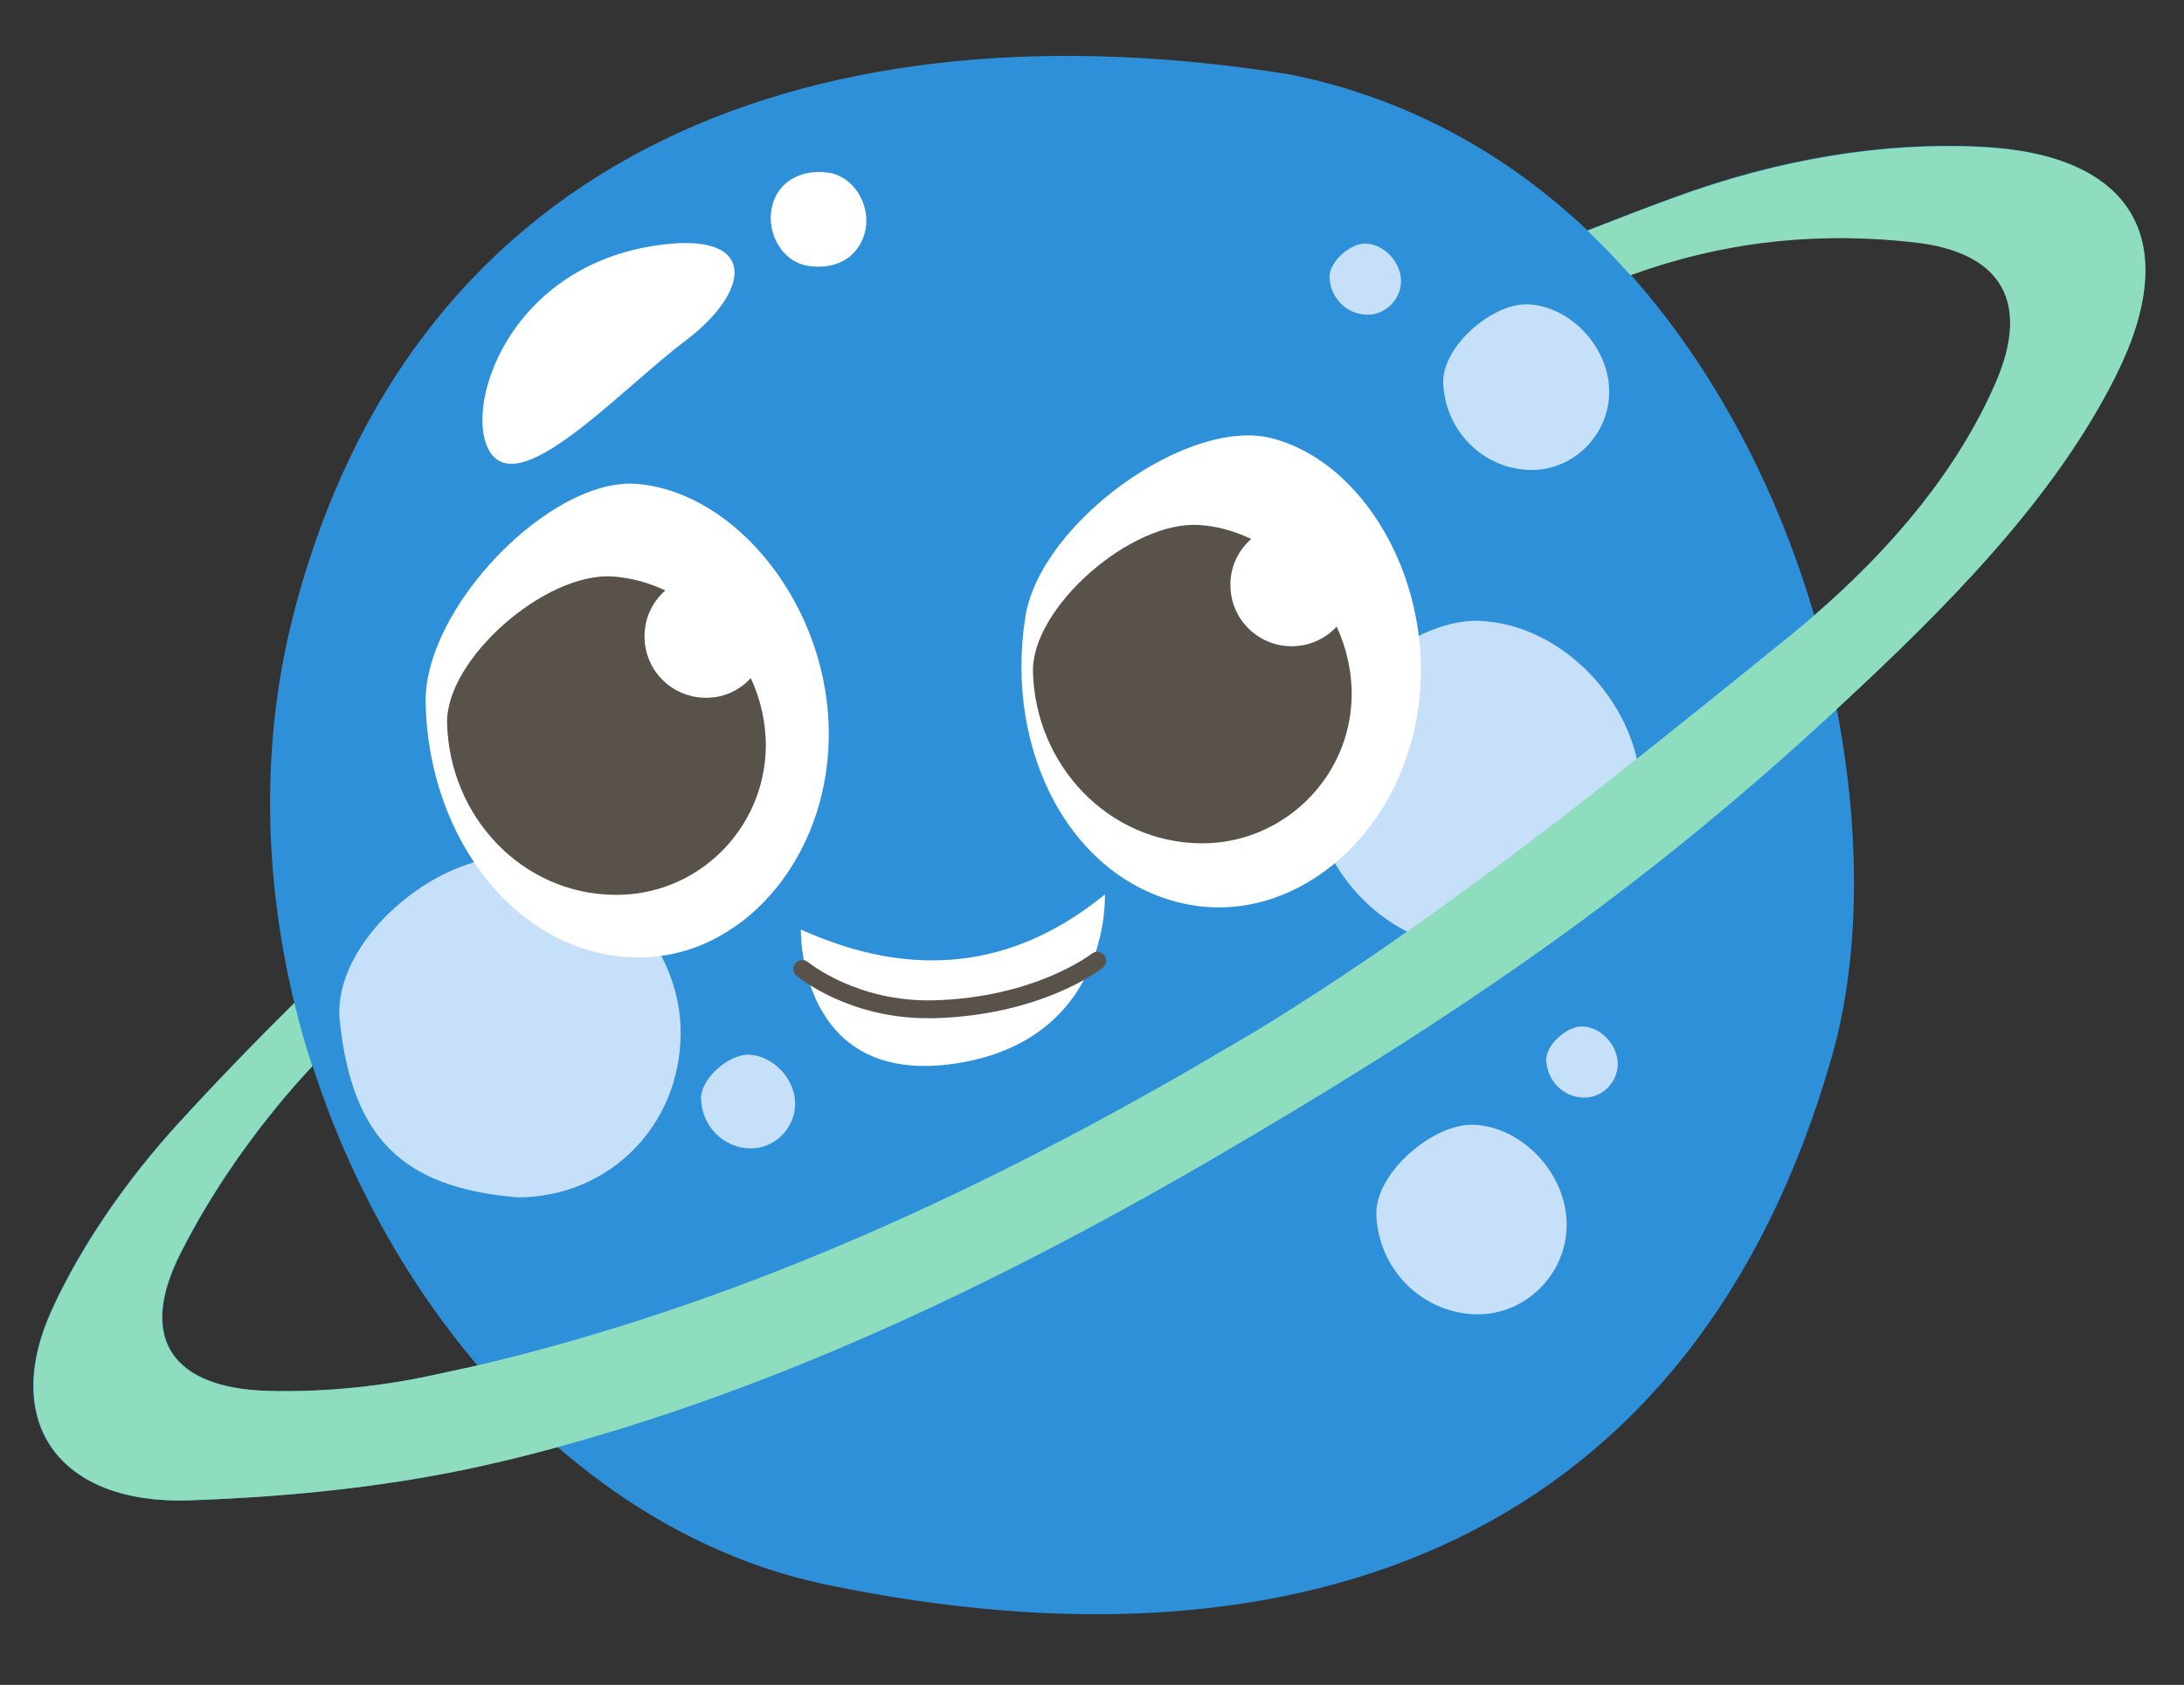 <?xml version="1.0" encoding="UTF-8"?><svg xmlns="http://www.w3.org/2000/svg" xmlns:xlink="http://www.w3.org/1999/xlink" height="471.1" preserveAspectRatio="xMidYMid meet" version="1.0" viewBox="-9.3 -15.6 610.6 471.1" width="610.6" zoomAndPan="magnify"><rect x="-9.3" y="-15.6" width="610.6" height="471.1" fill="#333333" stroke="none"/><g id="change1_1"><path d="M544.6,25.4c-27.4-1.4-56.5,3.4-85.4,14c-8.2,3-16.5,6.2-24.7,9.4c-22.5-21.3-50.3-37-83.3-43.6 C221.4-15.6,106.6,24.7,72.7,156.4c-9.1,35.4-8.3,72.9,0.3,108.5c-11.1,10.9-21.9,22-32.4,33.5c-14.7,16.1-27.4,34.5-35.4,52.1 c-14.5,31.7,2.1,54.7,38.5,53.4c28.4-1,58.3-3.9,87.7-11c5.1-1.2,10.1-2.5,15.2-3.9c22,19.1,47.5,32.7,75.2,38.5 c134.7,28,242.8-13.8,281-147.5c7.8-27.1,8.3-61.8,1.4-97.4c31.2-28.8,60.8-58.7,78-93.2C601.3,51.4,586.8,27.5,544.6,25.4z M110.4,369.2c-15.2,3.2-30.7,4.5-44.9,4.1c-26.6-0.8-36.3-14.7-24.3-38.4c8.5-16.9,20.5-34.3,34.5-49.8c0.8-0.9,1.6-1.7,2.4-2.6 c10,31,25.8,59.8,46.1,83.7C119.6,367.3,115,368.3,110.4,369.2z M548.5,91.7c-10.5,23.9-28.3,45.5-50.6,64.7 c-10.1-34.4-27.2-68.1-51.3-95.2c0.3-0.1,0.6-0.2,1-0.4c27.7-10,53.8-11.7,78.5-8.8C550.5,54.8,558.5,68.9,548.5,91.7z" fill="#2f90da"/></g><g id="change2_1"><path d="M135.5,319.2c-32.6-2.7-46.3-16.9-49.8-49.2c-2.4-22.3,26.9-46.8,48.3-45.9c24.6,1,47.1,23.6,47,49.2 C180.9,299.1,161.1,319.1,135.5,319.2z M404.3,158c-19.9-0.8-47.8,23.6-47.3,43.6c0.7,26.4,21.9,48.3,48.7,48.7 c23.7,0.4,43.6-19.2,43.8-43.2C449.8,182.1,428,158.9,404.3,158z M417.9,69.5c-10-0.4-24,11.8-23.7,21.9c0.4,13.2,11,24.2,24.4,24.4 c11.9,0.2,21.9-9.7,22-21.7C440.7,81.6,429.8,70,417.9,69.5z M372.6,52.5c-4.3-0.2-10.3,5.1-10.2,9.4c0.2,5.7,4.7,10.4,10.5,10.5 c5.1,0.1,9.4-4.2,9.5-9.3C382.4,57.7,377.7,52.7,372.6,52.5z M200.1,279.3c-5.6-0.2-13.6,6.7-13.4,12.4c0.2,7.5,6.2,13.7,13.8,13.8 c6.7,0.1,12.4-5.5,12.5-12.3C213.1,286.1,206.9,279.6,200.1,279.3z M402.7,298.9c-11.4-0.4-27.5,13.5-27.2,25 c0.4,15.1,12.6,27.7,28,28c13.6,0.2,25.1-11.1,25.2-24.8C428.9,312.7,416.3,299.4,402.7,298.9z M433.2,271.4 c-4.3-0.2-10.3,5.1-10.2,9.4c0.2,5.7,4.7,10.4,10.5,10.5c5.1,0.1,9.4-4.2,9.5-9.3C443,276.6,438.3,271.6,433.2,271.4z" fill="#c6e0f9"/></g><g id="change3_1"><path d="M222.4,190.8c-0.5,34.1-24.5,61.6-53.5,61.3c-32.9-0.3-58.4-32.5-59.2-71.1c-0.6-26.6,34.9-63.2,59-61.3 C197,122,223,154.8,222.4,190.8z M346.5,107c-23.4-6.3-64.8,23.4-69.1,49.7c-6.1,38.2,13.1,74.4,45.5,80.6 c28.5,5.5,57-17.2,63.6-50.7C393.6,151.2,374,114.3,346.5,107z M177.7,52.6c-45.5,4.4-58.5,47.8-49.4,59s36-18.3,54-31.9 S202.5,50.2,177.7,52.6z M222.4,32.7c-7.9-1.2-14.7,2.7-16,10.2c-1.3,7.2,3.3,14.7,10,15.8c9.1,1.5,15-3.4,16.3-10.2 C234,41.3,229.2,33.7,222.4,32.7z M257.6,281.8c43.9-6.5,42-47.3,42-47.3c-25.5,20.8-53.8,23.9-85,9.8 C214.6,244.2,213.6,288.3,257.6,281.8z" fill="#fff"/></g><g id="change4_1"><path d="M200.6,174c2.8,6,4.3,12.7,4.2,19.5c-0.4,22.9-19.3,41.4-42.2,41.1c-26-0.2-46.2-21.9-46.9-47.9 c-0.5-17.9,27.5-42.5,46.5-41.1c5,0.4,9.9,1.7,14.5,3.9c-3.5,3.1-5.8,7.6-5.8,12.7c-0.1,9.5,7.5,17.2,17,17.3 C193,179.6,197.5,177.4,200.6,174z M351.7,165.1c-9.5-0.1-17.1-7.8-17-17.3c0-5.1,2.3-9.6,5.8-12.7c-4.6-2.2-9.5-3.6-14.5-3.9 c-19.1-1.3-47,23.2-46.5,41.1c0.7,26,20.9,47.6,46.9,47.9c22.9,0.2,41.8-18.2,42.2-41.1c0.1-6.8-1.4-13.4-4.2-19.5 C361.3,163,356.8,165.1,351.7,165.1z M251.8,269.1c30-0.8,46.5-13.5,47.2-14.1c1.1-0.9,1.3-2.4,0.4-3.5c-0.9-1.1-2.4-1.3-3.5-0.4 c-0.2,0.1-15.9,12.3-44.3,13c-21.2,0.5-34.8-10.5-35-10.7c-1.1-0.9-2.6-0.7-3.5,0.3c-0.9,1.1-0.8,2.6,0.3,3.5 c0.6,0.5,14.4,11.9,36.7,11.9C250.6,269.1,251.2,269.1,251.8,269.1z" fill="#59524b"/></g><g id="change5_1"><path d="M582.3,89.4c-17.2,34.4-46.8,64.3-78,93.2c-0.2,0.2-0.4,0.4-0.6,0.6c-49.5,45.8-96.9,79.8-163.7,119.2 c-62.2,36.9-126.3,68.3-193.3,86.6c-5,1.4-10.1,2.7-15.2,3.9c-29.5,7.1-59.3,10-87.7,11c-36.4,1.3-53-21.7-38.5-53.4 c8.1-17.6,20.7-36.1,35.4-52.1C51.2,286.9,62,275.7,73,264.8c1.4,6,3.1,11.9,5,17.7c-0.8,0.9-1.6,1.7-2.4,2.6 c-14,15.5-26,32.9-34.5,49.8c-12,23.7-2.3,37.6,24.3,38.4c14.2,0.4,29.7-0.9,44.9-4.1c4.6-1,9.2-2,13.8-3 c69.7-16.4,136.5-46.3,201.5-84c5.4-3.2,10.8-6.3,16.2-9.5c53.6-32.8,101.4-71.8,149.3-110.5c2.3-1.9,4.6-3.8,6.8-5.7 c22.2-19.2,40.1-40.8,50.6-64.7c10-22.7,2-36.8-22.4-39.6c-24.7-2.8-50.8-1.1-78.5,8.8c-0.3,0.1-0.6,0.2-1,0.4 c-3.9-4.3-7.9-8.5-12.1-12.5c8.2-3.2,16.4-6.4,24.7-9.4c28.8-10.5,57.9-15.4,85.4-14C586.8,27.5,601.3,51.4,582.3,89.4z" fill="#8eddbe"/></g></svg>